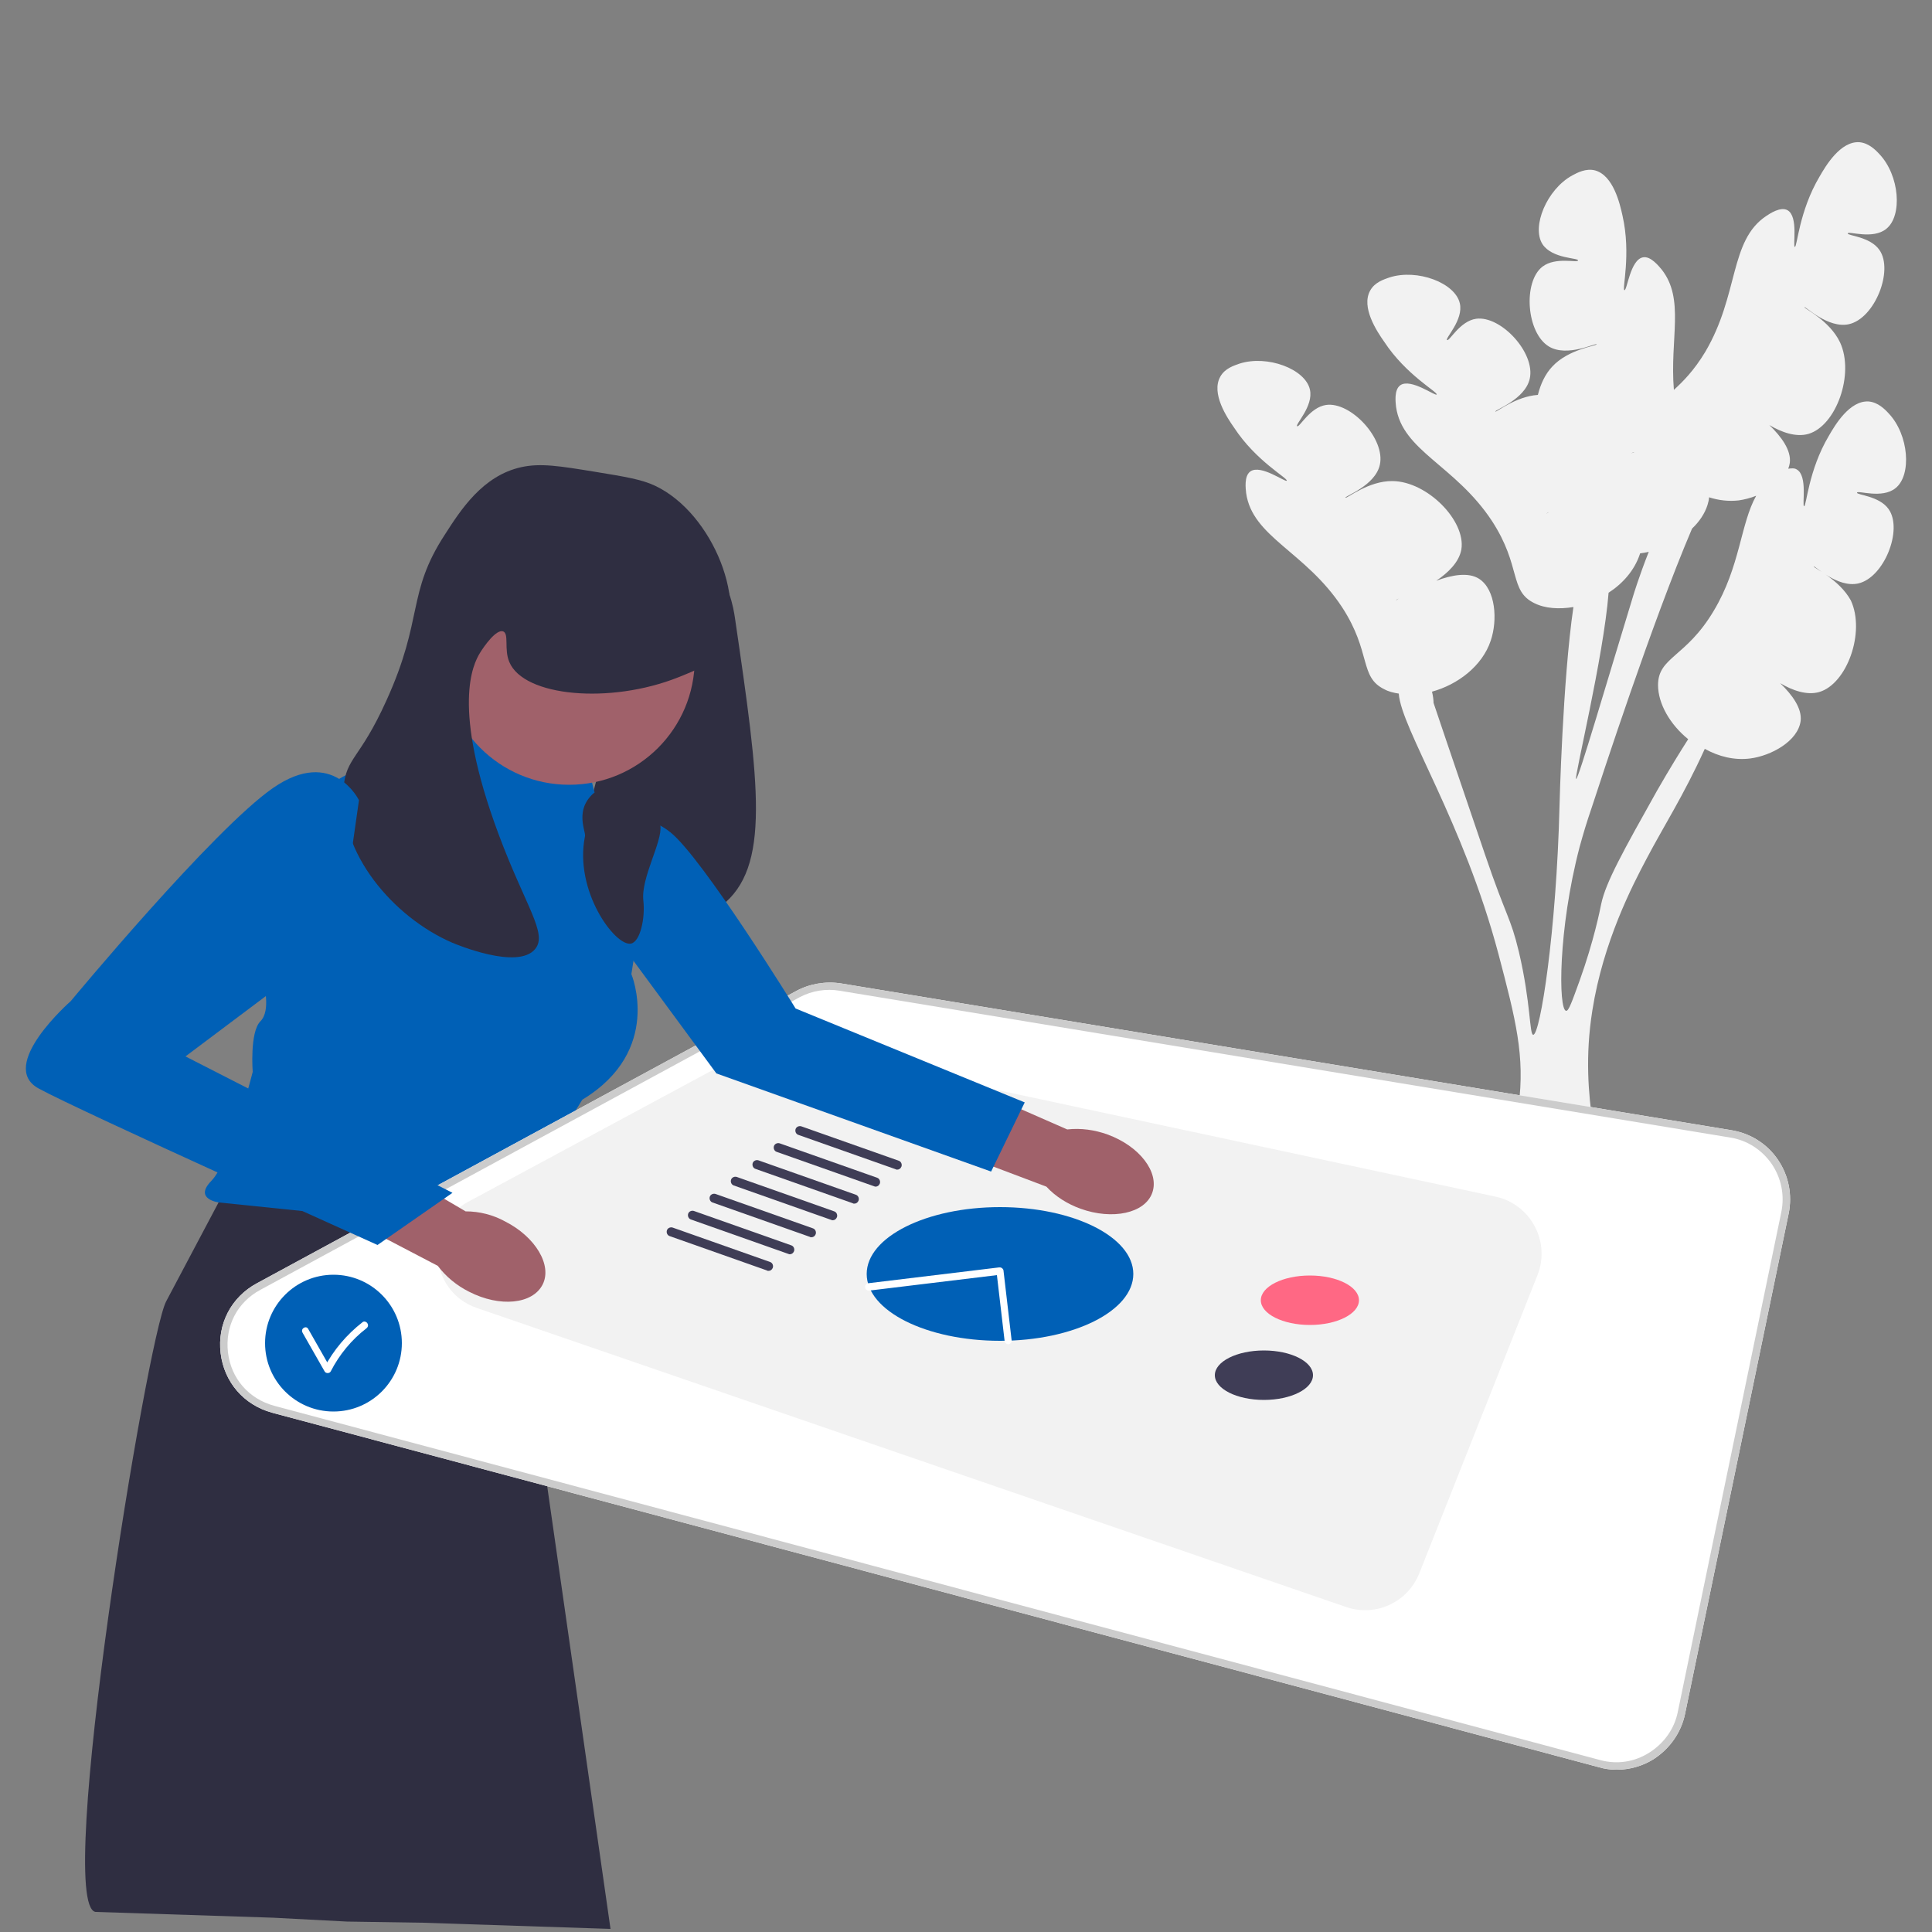 <?xml version="1.0" encoding="utf-8"?>
<!-- Generator: Adobe Illustrator 23.0.5, SVG Export Plug-In . SVG Version: 6.00 Build 0)  -->
<svg version="1.1" id="Layer_1" xmlns="http://www.w3.org/2000/svg" xmlns:xlink="http://www.w3.org/1999/xlink" x="0px" y="0px"
	 viewBox="0 0 500 500" style="enable-background:new 0 0 500 500;" xml:space="preserve">
<rect x="0" y="0" width="500" height="500" fill="#808080" stroke="none"/>
<style type="text/css">
	.st0{fill:#F2F2F2;}
	.st1{fill:#2F2E41;}
	.st2{fill:#0060B6;}
	.st3{fill:#FFFFFF;}
	.st4{fill:#CCCCCC;}
	.st5{fill:#FF6884;}
	.st6{fill:#3F3D56;}
	.st7{fill:#A0616A;}
</style>
<g>
	<path class="st0" d="M469.4,146.6c0.2-0.3,6.1,5.6,11.5,4.4c6.7-1.5,11.6-13.9,7.9-19.2c-2.4-3.5-8.4-3.7-8.2-4.3
		c0.1-0.7,6.5,1.7,10-1.2c4.2-3.4,3.4-13.8-1.8-19.3c-1-1.1-2.8-2.9-5.2-3.1c-4.9-0.3-8.7,6.1-10.3,8.9c-5.3,8.9-5.8,18.3-6.4,18.2
		c-0.6-0.1,1-7.9-1.9-9.5c-0.6-0.4-1.4-0.3-2.2-0.2c0.2-0.5,0.3-1,0.4-1.5c0.4-3.3-2.2-6.8-5.3-9.8c3.2,1.9,6.9,3.2,10.1,2.3
		c7.2-2.1,12-15.5,8.2-23.7c-2.7-5.7-9.4-8.8-9.2-9.1c0.2-0.3,6.1,5.6,11.5,4.4c6.7-1.5,11.6-13.9,7.9-19.2
		c-2.4-3.5-8.4-3.7-8.2-4.3c0.1-0.7,6.5,1.7,10-1.2c4.2-3.4,3.4-13.8-1.8-19.3c-1-1.1-2.8-2.9-5.2-3.1c-4.9-0.3-8.7,6.1-10.3,8.9
		c-5.3,8.9-5.8,18.3-6.4,18.2c-0.6-0.1,1-7.9-1.9-9.5c-1.8-1-4.6,0.9-5.5,1.5c-9.6,6.4-7,20.3-15.8,35.2c-2.9,4.8-5.7,7.6-8.1,9.8
		c-1.1-13.3,2.9-23.5-3.2-31.2c-0.7-0.8-2.8-3.5-4.8-3.1c-3.3,0.6-4.1,8.6-4.8,8.5c-0.7-0.1,1.8-9.2-0.5-19.3
		c-0.7-3.2-2.4-10.4-7.1-11.7c-2.4-0.6-4.6,0.6-5.9,1.3c-6.6,3.6-10.6,13.3-7.7,17.8c2.5,3.8,9.3,3.5,9.2,4.2
		c-0.1,0.7-5.8-1-9.2,1.6c-5.1,3.9-4.2,17.2,1.7,20.7c4.7,2.8,12.1-1,12.3-0.6c0.1,0.4-7.3,1.2-11.5,5.8c-1.8,1.9-3,4.5-3.7,7.3
		c-5.8,0.4-10.8,4.6-11,4.3c-0.2-0.4,7.7-3.1,8.9-8.5c1.5-6.7-7.5-16.4-13.9-15.5c-4.2,0.6-6.9,5.9-7.5,5.5
		c-0.6-0.4,4.3-5.2,3.3-9.5c-1.2-5.3-11-9-18.2-6.7c-1.4,0.5-3.8,1.2-5,3.4c-2.4,4.3,1.7,10.5,3.6,13.2c5.7,8.7,14,13.1,13.6,13.7
		c-0.3,0.5-6.7-4.3-9.4-2.4c-1.7,1.2-1.2,4.6-1.1,5.6c1.6,11.4,15.3,15.1,24.8,29.5c7.7,11.8,4.4,18.1,11,21.3
		c2.8,1.4,6.4,1.6,10.1,1l0,0c-2.8,19-3.6,51.5-3.6,51.5c-0.8,32.5-5,59.2-6.8,59.2c-1,0-0.6-8.2-3.7-21.4
		c-2.2-9.2-3.2-8.8-8.8-25.3c-8.9-26.1-13.3-39.2-13.3-39.2c0-0.6-0.1-1.7-0.4-2.9c6.6-1.8,13-6.6,15.2-13.2c1.8-5.3,1.3-13.2-3-16
		c-2.8-1.8-7.1-1-11.1,0.5c3.1-2.1,5.9-4.8,6.5-8.1c1.2-7.4-8.8-17.6-17.8-17.7c-6.3-0.1-12,4.7-12.2,4.3c-0.2-0.4,7.7-3.1,8.9-8.5
		c1.5-6.7-7.5-16.4-13.9-15.5c-4.2,0.6-6.9,5.9-7.5,5.5c-0.6-0.4,4.3-5.2,3.3-9.5c-1.2-5.3-11-9-18.2-6.7c-1.4,0.5-3.8,1.2-5,3.4
		c-2.4,4.3,1.7,10.5,3.6,13.2c5.7,8.7,14,13.1,13.6,13.7c-0.3,0.5-6.7-4.3-9.4-2.4c-1.7,1.2-1.2,4.6-1.1,5.6
		c1.6,11.4,15.3,15.1,24.8,29.5c7.7,11.8,4.4,18.1,11,21.3c1.1,0.6,2.4,0.9,3.7,1.1l0,0c0.6,9,16.7,33.1,25.8,67.4
		c4.5,17.1,6.9,26.4,5.2,39.4c-1.7,12.9-6.6,21.6-6.5,27.3c0,0.5,0.1,1,0.2,1.5l26.6-3.5c0.2-0.5,0.3-1,0.4-1.6
		c2-9.8-5.4-24.6-1.6-48.5c2.8-17.8,10.4-32.4,14-39.2c4.4-8.4,9.5-16.2,15.1-28.5c3.6,2,7.6,3,11.7,2.5c5.5-0.7,12.4-4.5,13.1-9.7
		c0.4-3.3-2.2-6.8-5.3-9.8c3.2,1.9,6.9,3.2,10.1,2.3c7.2-2.1,12-15.5,8.2-23.7C476,149.9,469.2,146.9,469.4,146.6L469.4,146.6z
		 M361.3,155.3c0,0,0.3-0.2,0.7-0.4C361.6,155.2,361.3,155.4,361.3,155.3z M449.7,103.6c-0.4-0.3-0.7-0.5-0.6-0.5
		C449,103.1,449.3,103.3,449.7,103.6z M422.1,117.3c0.5-0.2,0.8-0.3,0.8-0.3C422.9,117.1,422.6,117.2,422.1,117.3z M400.2,132.9
		c0,0,0.3-0.2,0.7-0.4C400.5,132.8,400.3,132.9,400.2,132.9z M407.9,201.6c-0.6-0.1,7.1-31.5,8.4-48.2c3.7-2.4,6.7-5.8,8.1-10
		c0-0.1,0-0.1,0.1-0.2c0.7-0.1,1.5-0.2,2.2-0.4c-2.6,6.6-4,11.3-4,11.3C415.9,176.3,408.5,201.7,407.9,201.6L407.9,201.6z
		 M436.9,191.3c-2.1,3.3-4.6,7.3-8.1,13.4c-8.8,15.7-13.2,23.6-14.4,29.2c-0.3,1.5-1.9,9.6-5.6,19.9c-1.9,5.2-2.8,7.9-3.5,7.8
		c-2-0.3-2.1-21,3.5-42.4c1-3.6,1.7-6,3.2-10.4c2.4-7.3,15.5-47.6,25.9-72l0,0c1.9-1.8,3.3-3.9,4-6.1c0.2-0.7,0.4-1.4,0.4-2
		c2.5,0.8,5.1,1.1,7.7,0.8c1.4-0.2,3-0.6,4.5-1.2c-4.1,7.3-4.1,18.3-11,29.8c-7.2,12.1-14.4,11.9-14.4,19.2
		C429.1,182.1,432.2,187.5,436.9,191.3L436.9,191.3L436.9,191.3z M451.4,170.2c0,0,0.3,0.2,0.6,0.5
		C451.7,170.4,451.4,170.2,451.4,170.2z"/>
	<path class="st1" d="M173.5,138.8c4.1-0.7,8.5,4.3,10.3,6.4c4.9,5.5,6,12,6.4,14.7c6.3,43.1,9.4,64.6-3.6,74.6
		c-12.3,9.5-34.9,7-39.3-1.6c-1.7-3.3-0.3-6.8,2-13.5c4.2-12.3,6.7-25.2,10.3-37.7C167.9,153.1,167.2,139.8,173.5,138.8L173.5,138.8
		z"/>
	<path class="st1" d="M62.7,299.6L43,336.8c-5,9.5-28.9,156.1-18.3,158l46,1.5l19.1,1l19.6,0.3l48.6,1.6l-27.3-190.9L62.7,299.6
		L62.7,299.6z"/>
	<path class="st2" d="M111.3,190.2l39.3,1.6l3.2,13.1l9.5,7.7c3.5,2.8,5.2,7.3,4.5,11.7l-4.4,27.8c0,0,8.3,19.8-12.7,32.5l-21,34.1
		l-73-7.5c0,0-6.7-0.8-2-5.6c4.8-4.8,10.7-28.2,10.7-28.2s-0.8-10.3,2-13.1c2.8-2.8,0.8-9.9,0.8-9.9l11.3-41.8
		c2.2-8.1,9.6-13.8,18-13.8H110L111.3,190.2L111.3,190.2z"/>
	<path class="st3" d="M413.6,457.3L70.4,365.6c-7.3-2-12.4-7.9-13.3-15.4s2.7-14.5,9.4-18.1l139.5-75.6c3.5-1.9,7.6-2.6,11.6-2
		l230.5,38c4.9,0.8,9.2,3.5,12,7.6c2.8,4.1,3.8,9.1,2.8,14l-26.8,129.4c-1,4.9-4,9.1-8.2,11.8c-2.9,1.8-6.2,2.7-9.5,2.7
		C416.8,458,415.2,457.8,413.6,457.3z"/>
	<path class="st4" d="M413.6,457.3L70.4,365.6c-7.3-2-12.4-7.9-13.3-15.4s2.7-14.5,9.4-18.1l139.5-75.6c3.5-1.9,7.6-2.6,11.6-2
		l230.5,38c4.9,0.8,9.2,3.5,12,7.6c2.8,4.1,3.8,9.1,2.8,14l-26.8,129.4c-1,4.9-4,9.1-8.2,11.8c-2.9,1.8-6.2,2.7-9.5,2.7
		C416.8,458,415.2,457.8,413.6,457.3z M447.8,294.4l-230.5-38c-3.5-0.6-7.2,0-10.4,1.7L67.4,333.8c-6,3.2-9.2,9.4-8.4,16.2
		s5.4,12,11.9,13.8l343.2,91.7c4.4,1.2,8.9,0.5,12.7-1.9c3.8-2.4,6.5-6.1,7.4-10.5L461,313.7c0.9-4.4,0-8.8-2.5-12.5
		C456,297.6,452.2,295.1,447.8,294.4l0.2-0.9L447.8,294.4z"/>
	<path class="st0" d="M397.9,330l-30.6,77.2c-3,7.5-11.3,11.3-18.9,8.7l-225-77.4c-12.4-4.3-13.8-21.3-2.2-27.5l72.4-39
		c3.1-1.7,6.8-2.2,10.3-1.5l183.2,39.2C396.2,311.7,401.3,321.4,397.9,330L397.9,330z"/>
	<ellipse class="st5" cx="339" cy="336.5" rx="12.7" ry="6.4"/>
	<ellipse class="st6" cx="327.1" cy="355.9" rx="12.7" ry="6.4"/>
	<ellipse class="st2" cx="258.8" cy="329.7" rx="34.5" ry="17.3"/>
	<path class="st6" d="M198.9,328.9c0.5,0,0.9-0.3,1.1-0.8c0.2-0.6-0.1-1.3-0.7-1.5l-25.2-8.9c-0.6-0.2-1.3,0.1-1.5,0.7
		c-0.2,0.6,0.1,1.3,0.7,1.5l25.2,8.9C198.6,328.9,198.7,328.9,198.9,328.9L198.9,328.9z"/>
	<path class="st6" d="M204.4,324.6c0.5,0,0.9-0.3,1.1-0.8c0.2-0.6-0.1-1.3-0.7-1.5l-25.2-8.9c-0.6-0.2-1.3,0.1-1.5,0.7
		c-0.2,0.6,0.1,1.3,0.7,1.5l25.2,8.9C204.2,324.6,204.3,324.6,204.4,324.6L204.4,324.6z"/>
	<path class="st6" d="M210,320.2c0.5,0,0.9-0.3,1.1-0.8c0.2-0.6-0.1-1.3-0.7-1.5l-25.2-8.9c-0.6-0.2-1.3,0.1-1.5,0.7
		c-0.2,0.6,0.1,1.3,0.7,1.5l25.2,8.9C209.7,320.2,209.8,320.2,210,320.2L210,320.2z"/>
	<path class="st6" d="M215.5,315.8c0.5,0,0.9-0.3,1.1-0.8c0.2-0.6-0.1-1.3-0.7-1.5l-25.2-8.9c-0.6-0.2-1.3,0.1-1.5,0.7
		c-0.2,0.6,0.1,1.3,0.7,1.5l25.2,8.9C215.3,315.8,215.4,315.8,215.5,315.8L215.5,315.8z"/>
	<path class="st6" d="M221.1,311.5c0.5,0,0.9-0.3,1.1-0.8c0.2-0.6-0.1-1.3-0.7-1.5l-25.2-8.9c-0.6-0.2-1.3,0.1-1.5,0.7
		c-0.2,0.6,0.1,1.3,0.7,1.5l25.2,8.9C220.8,311.5,221,311.5,221.1,311.5L221.1,311.5z"/>
	<path class="st6" d="M226.6,307.1c0.5,0,0.9-0.3,1.1-0.8c0.2-0.6-0.1-1.3-0.7-1.5l-25.2-8.9c-0.6-0.2-1.3,0.1-1.5,0.7
		c-0.2,0.6,0.1,1.3,0.7,1.5l25.2,8.9C226.4,307.1,226.5,307.1,226.6,307.1L226.6,307.1z"/>
	<path class="st6" d="M232.2,302.7c0.5,0,0.9-0.3,1.1-0.8c0.2-0.6-0.1-1.3-0.7-1.5l-25.2-8.9c-0.6-0.2-1.3,0.1-1.5,0.7
		c-0.2,0.6,0.1,1.3,0.7,1.5l25.2,8.9C231.9,302.7,232.1,302.7,232.2,302.7L232.2,302.7z"/>
	<circle class="st7" cx="147.3" cy="170.6" r="32.5"/>
	<path class="st1" d="M154,122.1c-9.2-1.5-14.1-2.3-19.1-1.2c-10,2.2-15.7,11.1-19.8,17.5c-9.9,15.2-5.4,21.6-15.1,42.9
		c-6.9,15.3-10.4,14.6-11.1,22.6c-1.4,16.8,12.9,33.5,28.2,40.1c1,0.4,16.9,7.1,21.4,1.6c3.3-4-2.5-11-9.5-29.8
		c-12.3-33-6.5-44-4.8-46.8c1.1-1.8,4.2-6.2,6-5.6c1.6,0.6,0.2,4.6,1.6,7.9c3.7,9,26.1,11,43.7,4c5.2-2.1,8.4-3.3,10.7-6.7
		c8-11.6-1.6-35.8-16.7-42.9C166.1,124.1,162,123.4,154,122.1L154,122.1z"/>
	<path id="b-1184" class="st7" d="M130.7,316.1c7.9,4,12.3,11.4,9.7,16.4c-2.6,5-11,5.9-19,1.8c-3.2-1.6-6-3.9-8.1-6.7l-33.3-17.4
		l8.5-15.5l32,18.8C124.1,313.5,127.6,314.4,130.7,316.1L130.7,316.1z"/>
	<path id="c-1185" class="st7" d="M286.6,293.6c8.3,3,13.5,9.8,11.6,15.1s-10.3,7.1-18.6,4.1c-3.3-1.2-6.4-3.1-8.8-5.7l-35.2-13.3
		l6.6-16.4l34,14.9C279.7,291.9,283.3,292.4,286.6,293.6z"/>
	<path class="st2" d="M92.9,207.1c0,0-6.7-13.9-22.2-3.2c-15.5,10.7-52.4,55.2-52.4,55.2s-19.1,16.7-8.3,22.6s87.7,40.5,87.7,40.5
		l19.4-13.5L48,273.4l39.7-29.8L92.9,207.1L92.9,207.1z"/>
	<path class="st2" d="M160.4,215.4c0,0,4.7-6.7,13.1,0c8.4,6.7,32.4,45.6,32.4,45.6l59.3,24.3l-8.7,17.9l-71.1-25.4l-31-42.1
		L160.4,215.4L160.4,215.4z"/>
	<path class="st1" d="M156.6,203.3c-9,4.6-4.9,11.7-5.2,13.1c-2.9,14.1,7.8,28.6,11.9,27.8c2.4-0.5,3.7-6.6,3.2-11.1
		c-0.7-5.9,5-15.3,4.4-19.4c-1.6-10.3,7.8-10.4,6-14.3C175.7,197.1,162,200.6,156.6,203.3L156.6,203.3z"/>
	<path class="st3" d="M260.9,347.9c0,0,0.1,0,0.1,0c0.5-0.1,0.9-0.5,0.8-1.1l-2.1-18c0-0.2-0.2-0.5-0.4-0.6
		c-0.2-0.2-0.4-0.2-0.7-0.2l-33.9,4.1c-0.5,0.1-0.9,0.5-0.8,1.1c0.1,0.5,0.5,0.9,1.1,0.8l33-4l2,17.1
		C260.1,347.6,260.5,347.9,260.9,347.9z"/>
	<g>
		<circle class="st2" cx="86.3" cy="347.6" r="17.7"/>
		<path class="st3" d="M78.3,344.9l5.7,10c0.3,0.6,1.3,0.6,1.6,0c2.2-4.3,5.4-8.2,9.2-11.1c0.4-0.3,0.6-0.8,0.3-1.3
			c-0.2-0.4-0.9-0.7-1.3-0.3c-4.1,3.2-7.5,7.2-9.9,11.8h1.6l-5.7-10C79.3,342.9,77.7,343.8,78.3,344.9L78.3,344.9L78.3,344.9z"/>
	</g>
</g>
</svg>
